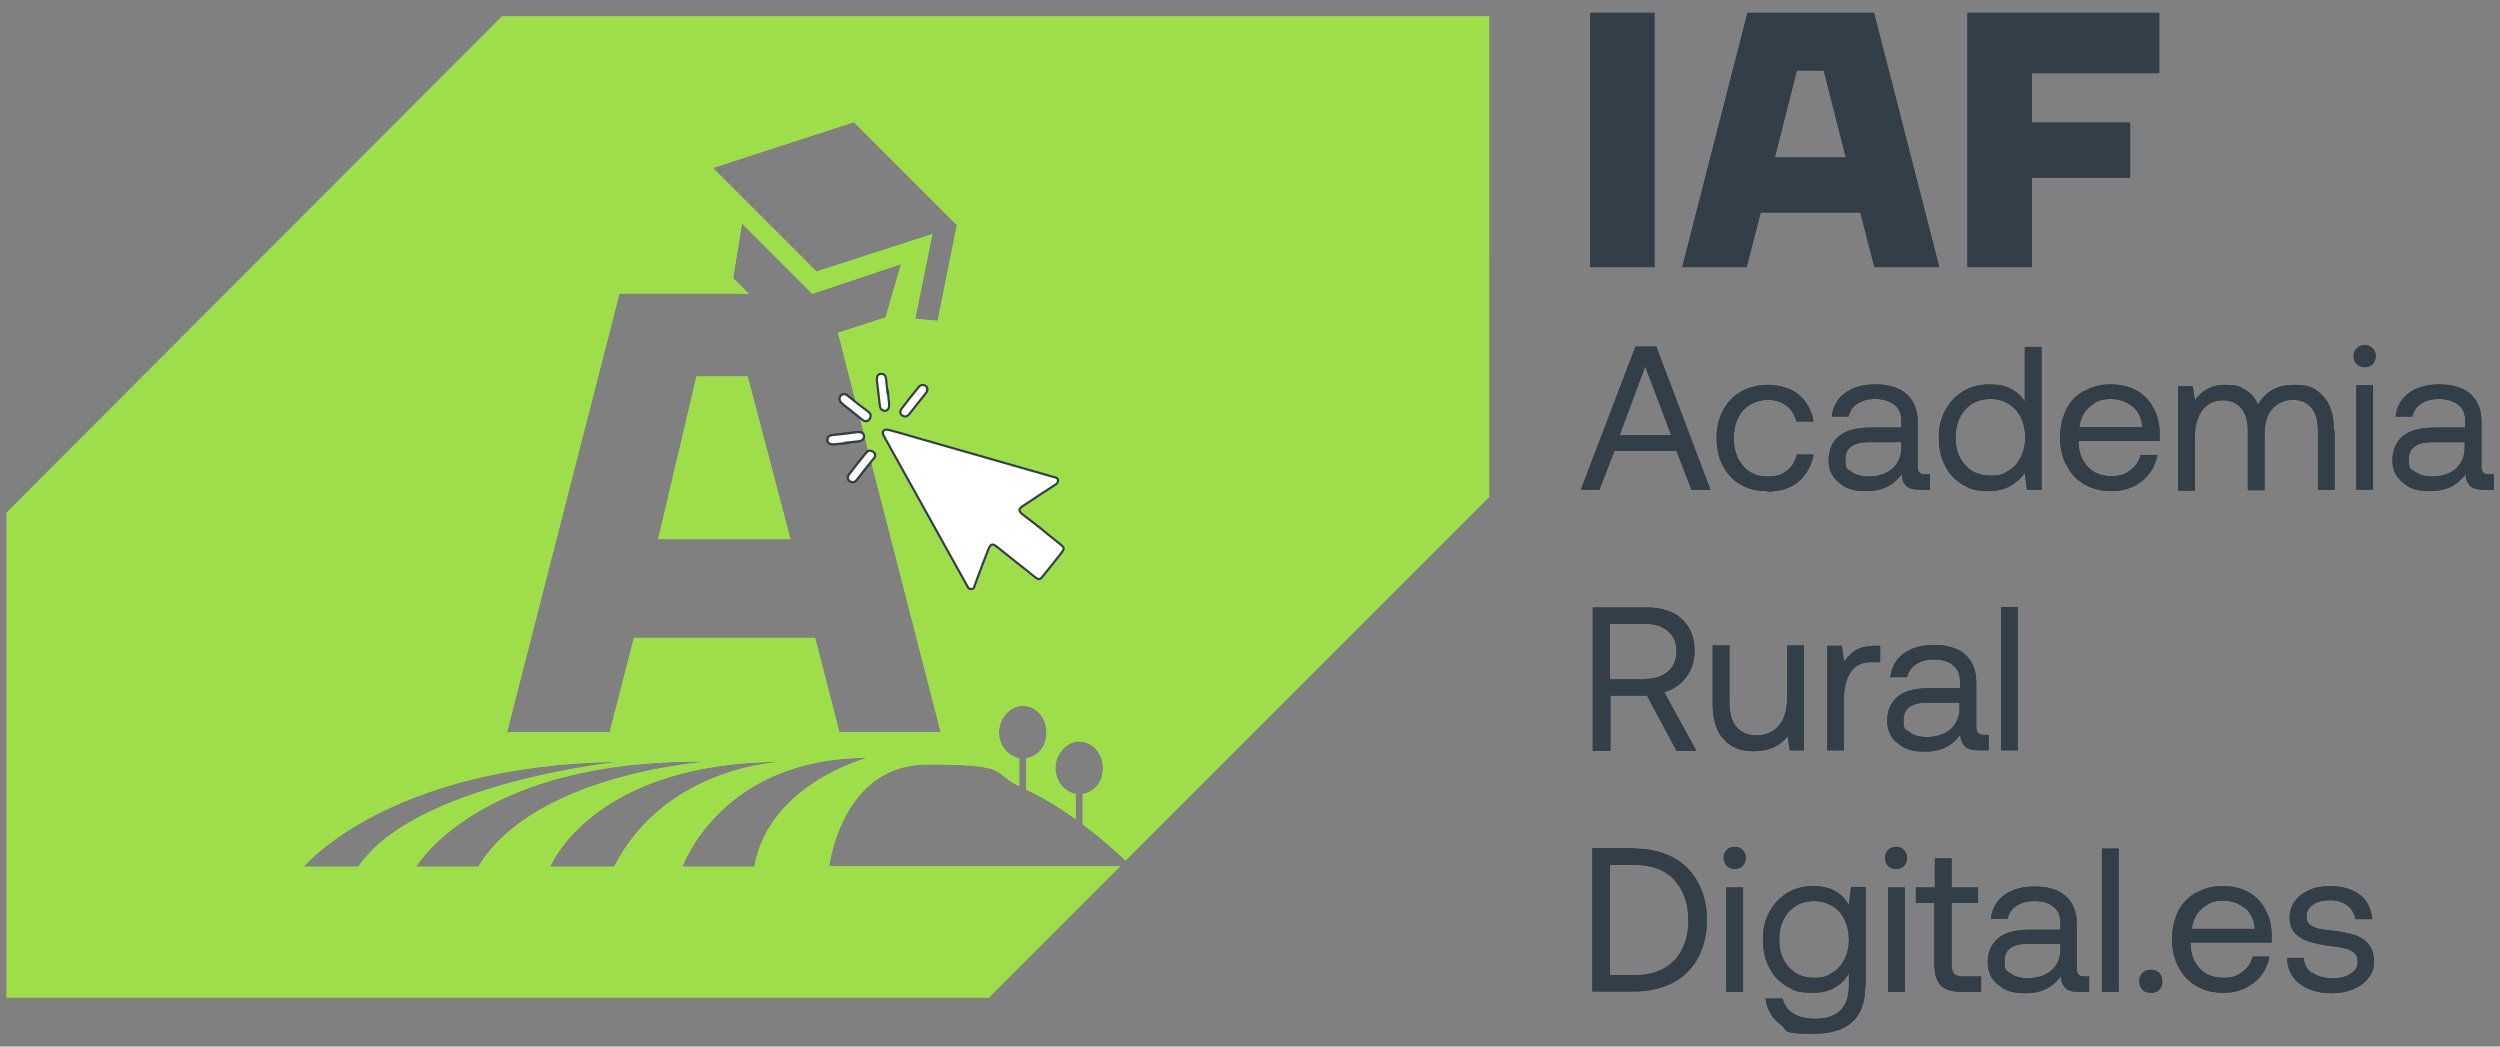 <svg xmlns="http://www.w3.org/2000/svg" viewBox="0 0 567.1 237.4"><rect x="0" y="0" width="567.1" height="237.4" fill="#808080" stroke="none"/><defs><style>      .cls-1 {        fill: #333f48;      }      .cls-2 {        fill: #9fde4b;      }      .cls-3 {        fill: #fff;        stroke: #333f48;        stroke-miterlimit: 10;        stroke-width: .5px;      }    </style></defs><g><g id="Capa_1"><g><polygon class="cls-2" points="158 85.4 149.3 122.3 179.3 122.3 169.6 85.4 158 85.4"></polygon><path class="cls-2" d="M337.9,3.7H113.9L1.5,116.3v110h222.8l29.8-29.8h-66s2.7-23.1,22.3-23.1,14.4,2,20.8,4.9v-6.3c-2.6-.5-4.6-2.9-4.6-5.9s2.4-6,5.4-6,5.4,2.7,5.4,6-2,5.5-4.6,5.9v7.1c4.2,2,8,4.4,11.2,6.7v-5.7c-2.6-.5-4.6-2.9-4.6-5.9s2.4-6,5.4-6,5.4,2.7,5.4,6-2,5.5-4.6,5.9v6.9c4.6,3.4,7.9,6.5,9.7,8.2l82.5-82.5V3.7ZM81.3,196.6h-12.4s19.1-23.1,71.5-23.8c0,0-46.3,4.8-59.1,23.8ZM108.5,196.6h-14.1s14.3-24.6,66-23.8c0,0-39.1,2.6-51.9,23.8ZM139.3,196.6h-14.5s9.5-23.8,52.8-23.8c0,0-26.4.7-38.3,23.8ZM171.1,196.6h-16.3s8.7-24.7,42-24.7c0,0-22.3,5.8-25.7,24.7ZM190.4,166.1l-5.5-21.4h-41.1l-5.5,21.4h-23.3l25.5-99.5h29.3l-3.5-3.5,2-12.4,15.9,15.9h.2l20-6.7-3.5,12.1-10.8,3.5,23.3,90.6h-23.3ZM217,51.4l-4.3,21.4-5.1-.5,3.9-19.2-26.3,8.5-23.5-23.5,32-10.4,23.2,23.2h.2s0,.1,0,.1h.1c0,.1-.1.1-.1.1Z"></path></g><g><rect class="cls-1" x="360.7" y="2.9" width="14.6" height="57.7"></rect><polygon class="cls-1" points="489.8 16.6 489.8 2.9 460.9 2.9 452.2 2.9 446.3 2.9 446.3 60.6 460.9 60.6 460.9 40.3 483.2 40.3 483.2 27.8 460.9 27.8 460.9 16.6 489.8 16.6"></polygon><path class="cls-1" d="M425.3,60.6h14.6l-14.8-57.7h-28.7l-14.8,57.7h14.6l3.2-12.4h22.6l3.2,12.4ZM402.6,35.7l5-19.7h6.1l5,19.7h-16.2Z"></path></g><g><path class="cls-1" d="M370.9,78.6h4.8l12.3,32.5h-4.3l-3.4-8.8h-14.1l-3.4,8.8h-4.2l12.4-32.5ZM379.1,98.7l-5.9-15.6-5.8,15.6h11.7Z"></path><path class="cls-1" d="M400.8,111.4c-2.3,0-4.3-.5-6-1.5s-3.1-2.5-4-4.3c-1-1.8-1.4-4-1.4-6.3s.5-4.5,1.5-6.3c1-1.8,2.3-3.2,4.1-4.2,1.8-1,3.8-1.5,6.1-1.5s5.1.7,6.9,2.2c1.8,1.5,2.9,3.5,3.4,6.1h-3.9c-.4-1.5-1.1-2.7-2.3-3.6s-2.6-1.3-4.3-1.3-4.1.8-5.5,2.4-2.1,3.7-2.1,6.3.7,4.7,2.1,6.3c1.4,1.6,3.2,2.4,5.5,2.4s3.2-.4,4.4-1.3,1.9-2.1,2.3-3.7h3.8c-.5,2.6-1.7,4.7-3.5,6.2-1.8,1.5-4.1,2.2-7,2.2Z"></path><path class="cls-1" d="M437.7,111.1h-2.1c-1.5,0-2.6-.3-3.2-.9s-1-1.5-1-2.7c-1.8,2.6-4.5,3.9-7.9,3.9s-4.7-.6-6.3-1.9-2.4-2.9-2.4-5.1.8-4.2,2.4-5.5c1.6-1.3,4-1.9,7.1-1.9h7v-1.6c0-1.5-.5-2.8-1.6-3.6s-2.5-1.3-4.3-1.3-3,.4-4.1,1.1c-1.1.7-1.7,1.7-2,2.9h-3.8c.3-2.3,1.3-4.1,3.1-5.4s4.1-1.9,6.9-1.9,5.4.7,7,2.2c1.7,1.5,2.5,3.6,2.5,6.3v10.2c0,1.1.5,1.7,1.6,1.7h1.2v3.5ZM423.9,100.3c-3.5,0-5.3,1.3-5.3,3.9s.5,2.1,1.4,2.8,2.2,1.1,3.8,1.1c2.3,0,4.1-.6,5.5-1.8,1.3-1.2,2-2.8,2-4.8v-1.2h-7.3Z"></path><path class="cls-1" d="M463.1,111.1h-3.3l-.5-3.8c-2,2.7-4.7,4.1-8.1,4.1s-4.2-.5-5.9-1.4c-1.7-1-3.1-2.4-4-4.2-1-1.8-1.5-4-1.5-6.5s.5-4.5,1.5-6.3c1-1.8,2.3-3.2,4.1-4.3,1.7-1,3.7-1.5,5.8-1.5s3.6.3,4.9,1c1.4.7,2.4,1.6,3.2,2.9v-12.4h3.8v32.5ZM458.4,103.8c.6-1.3,1-2.8,1-4.5s-.3-3.2-1-4.6c-.6-1.3-1.6-2.4-2.8-3.1s-2.5-1.1-4.1-1.1c-2.4,0-4.2.8-5.7,2.4-1.4,1.6-2.2,3.7-2.2,6.3s.7,4.7,2.2,6.3c1.4,1.6,3.3,2.4,5.7,2.4s2.9-.4,4.1-1.1c1.2-.7,2.1-1.7,2.8-3.1Z"></path><path class="cls-1" d="M472.9,88.7c1.7-1,3.6-1.5,5.8-1.5s4.1.4,5.8,1.3,3,2.2,3.9,3.9c1,1.7,1.5,3.7,1.5,6,0,.3,0,.9,0,1.6h-18.4v.3c0,2.3.8,4.2,2.1,5.6s3.1,2.1,5.3,2.1,3.1-.4,4.3-1.3c1.2-.9,2-2,2.4-3.5h3.8c-.5,2.4-1.6,4.4-3.5,5.9-1.9,1.5-4.1,2.3-6.8,2.3s-4.4-.5-6.2-1.5c-1.8-1-3.1-2.4-4.1-4.3-1-1.8-1.5-4-1.5-6.3s.5-4.5,1.4-6.4,2.3-3.2,4-4.2ZM483.7,92.2c-1.3-1.1-3-1.7-5-1.7s-3.4.6-4.7,1.8c-1.4,1.2-2.1,2.7-2.3,4.6h14.3c-.2-2-.9-3.6-2.2-4.7Z"></path><path class="cls-1" d="M529.6,97.5v13.6h-3.8v-13.4c0-2.3-.5-4-1.5-5.2-1-1.2-2.4-1.8-4.2-1.8s-3.5.7-4.7,2.1-1.7,3.3-1.7,5.7v12.7h-3.8v-13.4c0-2.3-.5-4-1.5-5.2s-2.4-1.8-4.2-1.8-3.4.7-4.6,2.2c-1.1,1.5-1.7,3.4-1.7,5.8v12.5h-3.8v-23.7h3.3l.5,3.2c1.7-2.4,4-3.5,6.9-3.5s3.2.4,4.5,1.1c1.3.8,2.3,1.9,2.9,3.4,1.7-3,4.4-4.5,8.2-4.5s4.8.8,6.5,2.5,2.5,4.3,2.5,7.8Z"></path><path class="cls-1" d="M538.9,80.8c0,.7-.2,1.3-.7,1.8-.5.5-1.1.7-1.8.7s-1.3-.2-1.8-.7c-.5-.5-.7-1.1-.7-1.8s.2-1.3.7-1.8c.5-.5,1.1-.7,1.8-.7s1.3.2,1.8.7c.5.5.7,1.1.7,1.8ZM538.3,87.4v23.7h-3.8v-23.7h3.8Z"></path><path class="cls-1" d="M565.6,111.1h-2.1c-1.5,0-2.6-.3-3.2-.9s-1-1.5-1-2.7c-1.8,2.6-4.5,3.9-7.9,3.9s-4.7-.6-6.3-1.9-2.4-2.9-2.4-5.1.8-4.2,2.4-5.5c1.6-1.3,4-1.9,7.1-1.9h7v-1.6c0-1.5-.5-2.8-1.6-3.6s-2.5-1.3-4.3-1.3-3,.4-4.1,1.1c-1.1.7-1.7,1.7-2,2.9h-3.8c.3-2.3,1.3-4.1,3.1-5.4s4.1-1.9,6.9-1.9,5.4.7,7,2.2c1.7,1.5,2.5,3.6,2.5,6.3v10.2c0,1.1.5,1.7,1.6,1.7h1.2v3.5ZM551.7,100.3c-3.5,0-5.3,1.3-5.3,3.9s.5,2.1,1.4,2.8,2.2,1.1,3.8,1.1c2.3,0,4.1-.6,5.5-1.8,1.3-1.2,2-2.8,2-4.8v-1.2h-7.3Z"></path></g><g><path class="cls-1" d="M379.3,138.9c1.6.8,2.9,2,3.8,3.5.9,1.5,1.3,3.3,1.3,5.3s-.6,4.2-1.9,5.9c-1.3,1.7-2.9,2.8-5,3.4l7.3,13.3h-4.5l-6.7-12.5h-8.3v12.5h-4v-32.5h12.4c2.1,0,4,.4,5.7,1.2ZM373.3,154c2.1,0,3.8-.6,5.1-1.7,1.3-1.1,1.9-2.7,1.9-4.6s-.6-3.4-1.9-4.5c-1.3-1.1-3-1.7-5.1-1.7h-8.1v12.6h8.1Z"></path><path class="cls-1" d="M409.3,170.2h-3.3l-.5-3.2c-1.8,2.3-4.3,3.4-7.6,3.4s-5.1-.9-6.8-2.6c-1.7-1.7-2.6-4.5-2.6-8.2v-13.2h3.8v12.9c0,2.4.5,4.3,1.6,5.6,1.1,1.3,2.6,1.9,4.6,1.9s3.9-.8,5.1-2.3c1.2-1.5,1.8-3.6,1.8-6.3v-11.8h3.8v23.7Z"></path><path class="cls-1" d="M426.5,150.2h-1.9c-2.3,0-3.9.8-4.8,2.3-1,1.5-1.5,3.4-1.5,5.6v12.1h-3.8v-23.7h3.3l.5,3.6c.7-1.1,1.6-1.9,2.6-2.6,1.1-.6,2.6-1,4.5-1h1.1v3.7Z"></path><path class="cls-1" d="M451,170.2h-2.1c-1.5,0-2.6-.3-3.2-.9-.6-.6-1-1.5-1-2.7-1.8,2.6-4.5,3.9-7.9,3.9s-4.7-.6-6.3-1.9c-1.6-1.2-2.4-2.9-2.4-5.1s.8-4.2,2.4-5.5c1.6-1.3,4-1.9,7.1-1.9h7v-1.6c0-1.5-.5-2.8-1.6-3.6-1-.9-2.5-1.3-4.3-1.3s-3,.4-4.1,1.1c-1.1.7-1.7,1.7-2,2.9h-3.8c.3-2.3,1.3-4.1,3.1-5.4s4.1-1.9,6.9-1.9,5.4.7,7,2.2c1.7,1.5,2.5,3.6,2.5,6.3v10.2c0,1.1.5,1.7,1.6,1.7h1.2v3.5ZM437.1,159.4c-3.5,0-5.3,1.3-5.3,3.9s.5,2.1,1.4,2.8c.9.7,2.2,1.1,3.8,1.1,2.3,0,4.1-.6,5.5-1.8,1.3-1.2,2-2.8,2-4.8v-1.2h-7.3Z"></path><path class="cls-1" d="M457.7,137.7v32.5h-3.8v-32.5h3.8Z"></path></g><g><path class="cls-1" d="M370.8,192.5c3.3,0,6.2.7,8.7,2,2.5,1.3,4.3,3.2,5.7,5.7,1.3,2.4,2,5.3,2,8.5s-.7,6.1-2,8.5c-1.3,2.5-3.2,4.4-5.7,5.7-2.5,1.3-5.4,2-8.7,2h-9.6v-32.5h9.6ZM379.8,217.9c2.1-2.3,3.2-5.3,3.2-9.1s-1.1-6.9-3.2-9.2-5.1-3.4-9-3.4h-5.6v25h5.6c3.9,0,6.9-1.1,9-3.4Z"></path><path class="cls-1" d="M396,194.6c0,.7-.2,1.3-.7,1.8-.5.5-1.1.7-1.8.7s-1.3-.2-1.8-.7c-.5-.5-.7-1.1-.7-1.8s.2-1.3.7-1.8c.5-.5,1.1-.7,1.8-.7s1.3.2,1.8.7c.5.5.7,1.1.7,1.8ZM395.4,201.3v23.7h-3.8v-23.7h3.8Z"></path><path class="cls-1" d="M423.1,223.8c0,7.1-3.9,10.7-11.7,10.7s-5.6-.7-7.5-2.1c-1.9-1.4-3.1-3.4-3.4-5.9h3.9c.3,1.5,1.1,2.6,2.4,3.4,1.3.8,2.9,1.2,4.9,1.2,5.1,0,7.7-2.5,7.7-7.5v-2.8c-1.7,2.9-4.4,4.4-8.1,4.4s-4.2-.5-5.9-1.4c-1.7-1-3.1-2.4-4-4.2-1-1.8-1.5-4-1.5-6.5s.5-4.5,1.5-6.3c1-1.8,2.3-3.2,4.1-4.3,1.7-1,3.7-1.5,5.8-1.5s3.6.4,4.9,1.1c1.4.8,2.4,1.8,3.2,3.2l.5-4.1h3.3v22.5ZM418.4,217.7c.6-1.3,1-2.8,1-4.5s-.3-3.2-1-4.6c-.6-1.3-1.6-2.4-2.8-3.1s-2.5-1.1-4.1-1.1c-2.4,0-4.2.8-5.7,2.4-1.4,1.6-2.2,3.7-2.2,6.3s.7,4.7,2.2,6.3c1.4,1.6,3.3,2.4,5.7,2.4s2.9-.4,4.1-1.1c1.2-.7,2.1-1.7,2.8-3.1Z"></path><path class="cls-1" d="M432.6,194.6c0,.7-.2,1.3-.7,1.8-.5.5-1.1.7-1.8.7s-1.3-.2-1.8-.7c-.5-.5-.7-1.1-.7-1.8s.2-1.3.7-1.8c.5-.5,1.1-.7,1.8-.7s1.3.2,1.8.7c.5.5.7,1.1.7,1.8ZM432.1,201.3v23.7h-3.8v-23.7h3.8Z"></path><path class="cls-1" d="M434.6,204.8v-3.5h4.3v-6.6h3.8v6.6h6v3.5h-6v14c0,1,.2,1.7.6,2.1.4.4,1.1.6,2,.6h4.1v3.5h-4.4c-2.2,0-3.8-.5-4.8-1.5-.9-1-1.4-2.6-1.4-4.7v-14h-4.3Z"></path><path class="cls-1" d="M473.8,225h-2.1c-1.5,0-2.6-.3-3.2-.9-.6-.6-1-1.5-1-2.7-1.8,2.6-4.5,3.9-7.9,3.9s-4.7-.6-6.3-1.9c-1.6-1.2-2.4-2.9-2.4-5.1s.8-4.2,2.4-5.5c1.6-1.3,4-1.9,7.1-1.9h7v-1.6c0-1.5-.5-2.8-1.6-3.6-1-.9-2.5-1.3-4.3-1.3s-3,.4-4.1,1.1c-1.1.7-1.7,1.7-2,2.9h-3.8c.3-2.3,1.3-4.1,3.1-5.4s4.1-1.9,6.9-1.9,5.4.7,7,2.2c1.7,1.5,2.5,3.6,2.5,6.3v10.2c0,1.1.5,1.7,1.6,1.7h1.2v3.5ZM460,214.1c-3.5,0-5.3,1.3-5.3,3.9s.5,2.1,1.4,2.8c.9.7,2.2,1.1,3.8,1.1,2.3,0,4.1-.6,5.5-1.8,1.3-1.2,2-2.8,2-4.8v-1.2h-7.3Z"></path><path class="cls-1" d="M480.6,192.5v32.5h-3.8v-32.5h3.8Z"></path><path class="cls-1" d="M487.9,220c.8,0,1.4.2,1.9.7.5.5.7,1.1.7,1.9s-.2,1.4-.7,1.9-1.1.7-1.9.7-1.4-.2-1.9-.7-.7-1.1-.7-1.9.2-1.4.7-1.9c.5-.5,1.1-.7,1.9-.7Z"></path><path class="cls-1" d="M498.3,202.5c1.7-1,3.6-1.5,5.8-1.5s4.1.4,5.8,1.3c1.7.9,3,2.2,3.9,3.9,1,1.7,1.5,3.7,1.5,6,0,.3,0,.9,0,1.6h-18.4v.3c0,2.3.8,4.2,2.1,5.6s3.1,2.1,5.3,2.1,3.1-.4,4.3-1.3c1.2-.8,2-2,2.4-3.5h3.8c-.5,2.4-1.6,4.4-3.5,5.9-1.9,1.5-4.1,2.3-6.8,2.3s-4.4-.5-6.2-1.5c-1.8-1-3.1-2.4-4.1-4.3-1-1.8-1.5-4-1.5-6.3s.5-4.5,1.4-6.4c.9-1.8,2.3-3.2,4-4.2ZM509.2,206c-1.3-1.1-3-1.7-5-1.7s-3.4.6-4.7,1.8c-1.4,1.2-2.1,2.7-2.3,4.6h14.3c-.2-2-.9-3.6-2.2-4.7Z"></path><path class="cls-1" d="M524.5,220.6c1.2.9,2.7,1.3,4.6,1.3s3-.3,4.1-1,1.6-1.5,1.6-2.6-.2-1.6-.7-2.1c-.5-.5-1.1-.8-1.9-1-.8-.2-1.9-.4-3.4-.6-2-.2-3.7-.6-5-1-1.3-.4-2.3-1-3.2-1.9-.8-.9-1.2-2.1-1.2-3.6s.4-2.6,1.2-3.7c.8-1.1,1.9-1.9,3.2-2.5,1.4-.6,2.9-.9,4.6-.9,2.8,0,5,.6,6.8,1.9s2.7,3.2,2.9,5.6h-3.8c-.2-1.2-.8-2.3-1.8-3.1-1.1-.8-2.4-1.2-3.9-1.2s-2.9.3-3.9,1-1.5,1.5-1.5,2.6.2,1.4.7,1.9c.5.4,1.1.7,1.8.9.7.2,1.8.3,3.3.5,2.1.2,3.8.6,5.1,1,1.3.4,2.4,1.1,3.2,2.1.8,1,1.2,2.3,1.2,3.9s-.4,2.7-1.3,3.8c-.8,1.1-2,1.9-3.4,2.5-1.4.6-3,.9-4.7.9-3.1,0-5.6-.7-7.4-2.1-1.9-1.4-2.8-3.4-2.9-5.9h3.8c0,1.4.7,2.6,1.9,3.5Z"></path></g><polygon class="cls-1" points="327.4 205.2 327.4 205.2 327.4 205.2 327.4 205.2"></polygon><g><path class="cls-3" d="M235.6,119.5c-1.2-.9-2.4-1.9-3.6-2.8-1-.8-1-1.2,0-1.9,2.4-1.6,4.8-3.2,7.3-4.8.4-.2.7-.5.7-1,0-.6-.5-.7-1-.8-10.1-2.9-20.2-5.8-30.4-8.7-2.4-.7-4.7-1.4-7.1-2-.8-.2-1.4.2-1.2.9,0,.2.2.5.3.7,4.8,8.6,9.6,17.3,14.4,25.9,1.5,2.6,2.9,5.3,4.4,7.9.2.4.4.8,1,.7.5,0,.6-.4.7-.8,1-2.7,2-5.4,3.1-8.2.5-1.2.9-1.4,1.9-.6,2.9,2.3,5.9,4.7,8.8,7,.7.5,1,.5,1.5-.1,1.5-1.9,3.1-3.8,4.6-5.8.4-.6.4-.9-.2-1.4-1-.8-2-1.6-3.1-2.5l-2.2-1.8Z"></path><path class="cls-3" d="M192.1,100.5c-1,.1-2,.2-3,.3-.8,0-1.3-.2-1.4-.9,0-.7.3-1.1,1.1-1.2,1.9-.2,3.9-.4,5.8-.7.8,0,1.4.3,1.4.9,0,.6-.4,1.1-1.2,1.2-.9.1-1.9.2-2.8.3,0,0,0,0,0,0Z"></path><path class="cls-3" d="M201.4,88.8c.1,1,.2,2,.3,3,0,.8-.3,1.3-.9,1.4-.6,0-1.1-.4-1.2-1.1-.2-2-.5-3.9-.7-5.9,0-.8.2-1.3.9-1.4.7,0,1.1.3,1.2,1.2.1,1,.2,1.9.3,2.9Z"></path><path class="cls-3" d="M197.5,94.3c0,.5-.2.8-.6,1.1-.5.3-.9.1-1.3-.2-1-.8-2.1-1.7-3.1-2.5-.5-.4-1.1-.8-1.6-1.3-.5-.5-.6-1.1-.2-1.6.4-.5,1-.5,1.5-.1,1.6,1.3,3.3,2.6,4.9,3.8.2.2.4.5.4.8Z"></path><path class="cls-3" d="M198.5,103.2c0,.3,0,.6-.3.8-1.3,1.6-2.6,3.2-3.9,4.9-.5.6-1.1.6-1.6.2-.5-.4-.5-1,0-1.6,1.2-1.6,2.5-3.2,3.8-4.8.3-.4.7-.6,1.2-.4.5.1.7.5.8.9Z"></path><path class="cls-3" d="M210.3,88.4c0,.3,0,.5-.3.8-1.3,1.6-2.5,3.2-3.8,4.8-.5.6-1.1.6-1.6.2-.5-.4-.5-1,0-1.6,1.2-1.6,2.5-3.2,3.8-4.8.3-.4.7-.6,1.3-.4.4.1.7.5.7,1Z"></path></g><g><polygon class="cls-2" points="158 85.4 149.3 122.3 179.3 122.3 169.6 85.4 158 85.4"></polygon><path class="cls-2" d="M337.9,3.7H113.9L1.5,116.3v110h222.8l29.8-29.8h-66s2.7-23.1,22.3-23.1,14.4,2,20.8,4.9v-6.3c-2.6-.5-4.6-2.9-4.6-5.9s2.4-6,5.4-6,5.4,2.7,5.4,6-2,5.5-4.6,5.9v7.1c4.2,2,8,4.4,11.2,6.7v-5.7c-2.6-.5-4.6-2.9-4.6-5.9s2.4-6,5.4-6,5.4,2.7,5.4,6-2,5.5-4.6,5.9v6.9c4.6,3.4,7.9,6.5,9.7,8.2l82.5-82.5V3.7ZM81.3,196.6h-12.4s19.1-23.1,71.5-23.8c0,0-46.3,4.8-59.1,23.8ZM108.5,196.6h-14.1s14.3-24.6,66-23.8c0,0-39.1,2.6-51.9,23.8ZM139.3,196.6h-14.5s9.5-23.8,52.8-23.8c0,0-26.4.7-38.3,23.8ZM171.1,196.6h-16.3s8.7-24.7,42-24.7c0,0-22.3,5.8-25.7,24.7ZM190.4,166.1l-5.5-21.4h-41.1l-5.5,21.4h-23.3l25.5-99.5h29.3l-3.5-3.5,2-12.4,15.9,15.9h.2l20-6.7-3.5,12.1-10.8,3.5,23.3,90.6h-23.3ZM217,51.4l-4.3,21.4-5.1-.5,3.9-19.2-26.3,8.5-23.5-23.5,32-10.4,23.2,23.2h.2s0,.1,0,.1h.1c0,.1-.1.1-.1.1Z"></path></g><g><rect class="cls-1" x="360.7" y="2.9" width="14.6" height="57.7"></rect><polygon class="cls-1" points="489.8 16.6 489.8 2.9 460.9 2.9 452.2 2.9 446.3 2.9 446.3 60.6 460.9 60.6 460.9 40.3 483.2 40.3 483.2 27.8 460.9 27.8 460.9 16.6 489.8 16.6"></polygon><path class="cls-1" d="M425.3,60.6h14.6l-14.8-57.7h-28.7l-14.8,57.7h14.6l3.2-12.4h22.6l3.2,12.4ZM402.6,35.7l5-19.7h6.1l5,19.7h-16.2Z"></path></g><g><path class="cls-1" d="M370.9,78.6h4.8l12.3,32.5h-4.3l-3.4-8.8h-14.1l-3.4,8.8h-4.2l12.4-32.5ZM379.1,98.7l-5.9-15.6-5.8,15.6h11.7Z"></path><path class="cls-1" d="M400.8,111.4c-2.3,0-4.3-.5-6-1.5s-3.1-2.5-4-4.3c-1-1.8-1.4-4-1.4-6.3s.5-4.5,1.5-6.3c1-1.8,2.3-3.2,4.1-4.2,1.8-1,3.8-1.5,6.1-1.5s5.1.7,6.9,2.2c1.8,1.5,2.9,3.5,3.4,6.1h-3.9c-.4-1.5-1.1-2.7-2.3-3.6s-2.6-1.3-4.3-1.3-4.1.8-5.5,2.4-2.1,3.7-2.1,6.3.7,4.7,2.1,6.3c1.4,1.6,3.2,2.4,5.5,2.4s3.2-.4,4.4-1.3,1.9-2.1,2.3-3.7h3.8c-.5,2.6-1.7,4.7-3.5,6.2-1.8,1.5-4.1,2.2-7,2.2Z"></path><path class="cls-1" d="M437.7,111.1h-2.1c-1.5,0-2.6-.3-3.2-.9s-1-1.5-1-2.7c-1.8,2.6-4.5,3.9-7.9,3.9s-4.7-.6-6.3-1.9-2.4-2.9-2.4-5.1.8-4.2,2.4-5.5c1.6-1.3,4-1.9,7.1-1.9h7v-1.6c0-1.5-.5-2.8-1.6-3.6s-2.5-1.3-4.3-1.3-3,.4-4.1,1.1c-1.1.7-1.7,1.7-2,2.9h-3.8c.3-2.3,1.3-4.1,3.1-5.4s4.1-1.9,6.9-1.9,5.4.7,7,2.2c1.7,1.5,2.5,3.6,2.5,6.3v10.2c0,1.1.5,1.7,1.6,1.7h1.2v3.5ZM423.9,100.3c-3.5,0-5.3,1.3-5.3,3.9s.5,2.1,1.4,2.8,2.2,1.1,3.8,1.1c2.3,0,4.1-.6,5.5-1.8,1.3-1.2,2-2.8,2-4.8v-1.2h-7.3Z"></path><path class="cls-1" d="M463.1,111.1h-3.3l-.5-3.8c-2,2.7-4.7,4.1-8.1,4.1s-4.2-.5-5.9-1.4c-1.7-1-3.1-2.4-4-4.2-1-1.8-1.5-4-1.5-6.5s.5-4.5,1.5-6.3c1-1.8,2.3-3.2,4.1-4.3,1.7-1,3.7-1.5,5.8-1.5s3.6.3,4.9,1c1.4.7,2.4,1.6,3.2,2.9v-12.4h3.8v32.5ZM458.4,103.8c.6-1.3,1-2.8,1-4.5s-.3-3.2-1-4.6c-.6-1.3-1.6-2.4-2.8-3.1s-2.5-1.1-4.1-1.1c-2.4,0-4.2.8-5.7,2.4-1.4,1.6-2.2,3.7-2.2,6.3s.7,4.7,2.2,6.3c1.4,1.6,3.3,2.4,5.7,2.4s2.9-.4,4.1-1.1c1.2-.7,2.1-1.7,2.8-3.1Z"></path><path class="cls-1" d="M472.9,88.7c1.7-1,3.6-1.5,5.8-1.5s4.1.4,5.8,1.3,3,2.2,3.9,3.9c1,1.7,1.5,3.7,1.5,6,0,.3,0,.9,0,1.6h-18.4v.3c0,2.3.8,4.2,2.1,5.6s3.1,2.1,5.3,2.1,3.1-.4,4.3-1.3c1.2-.9,2-2,2.4-3.5h3.8c-.5,2.4-1.6,4.4-3.5,5.9-1.9,1.5-4.1,2.3-6.8,2.3s-4.4-.5-6.2-1.5c-1.8-1-3.1-2.4-4.1-4.3-1-1.8-1.5-4-1.5-6.3s.5-4.5,1.4-6.4,2.3-3.2,4-4.2ZM483.7,92.2c-1.3-1.1-3-1.7-5-1.7s-3.4.6-4.7,1.8c-1.4,1.2-2.1,2.7-2.3,4.6h14.3c-.2-2-.9-3.6-2.2-4.7Z"></path><path class="cls-1" d="M529.6,97.5v13.6h-3.8v-13.4c0-2.3-.5-4-1.5-5.2-1-1.2-2.4-1.8-4.2-1.8s-3.5.7-4.7,2.1-1.7,3.3-1.7,5.7v12.7h-3.8v-13.4c0-2.3-.5-4-1.5-5.2s-2.4-1.8-4.2-1.8-3.4.7-4.6,2.2c-1.1,1.5-1.7,3.4-1.7,5.8v12.5h-3.8v-23.7h3.3l.5,3.2c1.7-2.4,4-3.5,6.9-3.5s3.2.4,4.5,1.1c1.3.8,2.3,1.9,2.9,3.4,1.7-3,4.4-4.5,8.2-4.5s4.8.8,6.5,2.5,2.5,4.3,2.5,7.8Z"></path><path class="cls-1" d="M538.9,80.8c0,.7-.2,1.3-.7,1.8-.5.5-1.1.7-1.8.7s-1.3-.2-1.8-.7c-.5-.5-.7-1.1-.7-1.8s.2-1.3.7-1.8c.5-.5,1.1-.7,1.8-.7s1.3.2,1.8.7c.5.5.7,1.1.7,1.8ZM538.3,87.4v23.7h-3.8v-23.7h3.8Z"></path><path class="cls-1" d="M565.6,111.1h-2.1c-1.5,0-2.6-.3-3.2-.9s-1-1.5-1-2.7c-1.8,2.6-4.5,3.9-7.9,3.9s-4.7-.6-6.3-1.9-2.4-2.9-2.4-5.1.8-4.2,2.4-5.5c1.6-1.3,4-1.9,7.1-1.9h7v-1.6c0-1.5-.5-2.8-1.6-3.6s-2.5-1.3-4.3-1.3-3,.4-4.1,1.1c-1.1.7-1.7,1.7-2,2.9h-3.8c.3-2.3,1.3-4.1,3.1-5.4s4.1-1.9,6.9-1.9,5.4.7,7,2.2c1.7,1.5,2.5,3.6,2.5,6.3v10.2c0,1.1.5,1.7,1.6,1.7h1.2v3.5ZM551.7,100.3c-3.5,0-5.3,1.3-5.3,3.9s.5,2.1,1.4,2.8,2.2,1.1,3.8,1.1c2.3,0,4.1-.6,5.5-1.8,1.3-1.2,2-2.8,2-4.8v-1.2h-7.3Z"></path></g><g><path class="cls-1" d="M379.3,138.9c1.6.8,2.9,2,3.8,3.5.9,1.5,1.3,3.3,1.3,5.3s-.6,4.2-1.9,5.9c-1.3,1.7-2.9,2.8-5,3.4l7.3,13.3h-4.5l-6.7-12.5h-8.3v12.5h-4v-32.5h12.4c2.1,0,4,.4,5.7,1.2ZM373.3,154c2.1,0,3.8-.6,5.1-1.7,1.3-1.1,1.9-2.7,1.9-4.6s-.6-3.4-1.9-4.5c-1.3-1.1-3-1.7-5.1-1.7h-8.1v12.6h8.1Z"></path><path class="cls-1" d="M409.3,170.2h-3.3l-.5-3.2c-1.8,2.3-4.3,3.4-7.6,3.4s-5.1-.9-6.8-2.6c-1.7-1.7-2.6-4.5-2.6-8.2v-13.2h3.8v12.9c0,2.4.5,4.3,1.6,5.6,1.1,1.3,2.6,1.9,4.6,1.9s3.9-.8,5.1-2.3c1.2-1.5,1.8-3.6,1.8-6.3v-11.8h3.8v23.7Z"></path><path class="cls-1" d="M426.5,150.2h-1.9c-2.3,0-3.9.8-4.8,2.3-1,1.5-1.5,3.4-1.5,5.6v12.1h-3.8v-23.7h3.3l.5,3.6c.7-1.1,1.6-1.9,2.6-2.6,1.1-.6,2.6-1,4.5-1h1.1v3.7Z"></path><path class="cls-1" d="M451,170.2h-2.1c-1.5,0-2.6-.3-3.2-.9-.6-.6-1-1.5-1-2.7-1.8,2.6-4.5,3.9-7.9,3.9s-4.7-.6-6.3-1.9c-1.6-1.2-2.4-2.9-2.4-5.1s.8-4.2,2.4-5.5c1.6-1.3,4-1.9,7.1-1.9h7v-1.6c0-1.5-.5-2.8-1.6-3.6-1-.9-2.5-1.3-4.3-1.3s-3,.4-4.1,1.1c-1.1.7-1.7,1.7-2,2.9h-3.8c.3-2.3,1.3-4.1,3.1-5.4s4.1-1.9,6.9-1.9,5.4.7,7,2.2c1.7,1.5,2.5,3.6,2.5,6.3v10.2c0,1.1.5,1.7,1.6,1.7h1.2v3.5ZM437.1,159.4c-3.5,0-5.3,1.3-5.3,3.9s.5,2.1,1.4,2.8c.9.7,2.2,1.1,3.8,1.1,2.3,0,4.1-.6,5.5-1.8,1.3-1.2,2-2.8,2-4.8v-1.2h-7.3Z"></path><path class="cls-1" d="M457.7,137.7v32.5h-3.8v-32.5h3.8Z"></path></g><g><path class="cls-1" d="M370.8,192.5c3.3,0,6.2.7,8.7,2,2.5,1.3,4.3,3.2,5.7,5.7,1.3,2.4,2,5.3,2,8.5s-.7,6.1-2,8.5c-1.3,2.5-3.2,4.4-5.7,5.7-2.5,1.3-5.4,2-8.7,2h-9.6v-32.5h9.6ZM379.8,217.9c2.1-2.3,3.2-5.3,3.2-9.1s-1.1-6.9-3.2-9.2-5.1-3.4-9-3.4h-5.6v25h5.6c3.9,0,6.9-1.1,9-3.4Z"></path><path class="cls-1" d="M396,194.6c0,.7-.2,1.3-.7,1.8-.5.5-1.1.7-1.8.7s-1.3-.2-1.8-.7c-.5-.5-.7-1.1-.7-1.8s.2-1.3.7-1.8c.5-.5,1.1-.7,1.8-.7s1.3.2,1.8.7c.5.5.7,1.1.7,1.8ZM395.4,201.3v23.7h-3.8v-23.7h3.8Z"></path><path class="cls-1" d="M423.1,223.8c0,7.1-3.9,10.7-11.7,10.7s-5.6-.7-7.5-2.1c-1.9-1.4-3.1-3.4-3.4-5.9h3.9c.3,1.5,1.1,2.6,2.4,3.4,1.3.8,2.9,1.2,4.9,1.2,5.1,0,7.7-2.5,7.7-7.5v-2.8c-1.7,2.9-4.4,4.4-8.1,4.4s-4.2-.5-5.9-1.4c-1.7-1-3.1-2.4-4-4.2-1-1.8-1.5-4-1.5-6.5s.5-4.5,1.5-6.3c1-1.8,2.3-3.2,4.1-4.3,1.7-1,3.7-1.5,5.8-1.5s3.6.4,4.9,1.1c1.4.8,2.4,1.8,3.2,3.2l.5-4.1h3.3v22.5ZM418.4,217.7c.6-1.3,1-2.8,1-4.5s-.3-3.2-1-4.6c-.6-1.3-1.6-2.4-2.8-3.1s-2.5-1.1-4.1-1.1c-2.4,0-4.2.8-5.7,2.4-1.4,1.6-2.2,3.7-2.2,6.3s.7,4.7,2.2,6.3c1.4,1.6,3.3,2.4,5.7,2.4s2.9-.4,4.1-1.1c1.2-.7,2.1-1.7,2.8-3.1Z"></path><path class="cls-1" d="M432.6,194.6c0,.7-.2,1.3-.7,1.8-.5.5-1.1.7-1.8.7s-1.3-.2-1.8-.7c-.5-.5-.7-1.1-.7-1.8s.2-1.3.7-1.8c.5-.5,1.1-.7,1.8-.7s1.3.2,1.8.7c.5.5.7,1.1.7,1.8ZM432.1,201.3v23.7h-3.8v-23.7h3.8Z"></path><path class="cls-1" d="M434.6,204.8v-3.5h4.3v-6.6h3.8v6.6h6v3.5h-6v14c0,1,.2,1.7.6,2.1.4.4,1.1.6,2,.6h4.1v3.5h-4.4c-2.2,0-3.8-.5-4.8-1.5-.9-1-1.4-2.6-1.4-4.7v-14h-4.3Z"></path><path class="cls-1" d="M473.8,225h-2.1c-1.5,0-2.6-.3-3.2-.9-.6-.6-1-1.5-1-2.7-1.8,2.6-4.5,3.9-7.9,3.9s-4.7-.6-6.3-1.9c-1.6-1.2-2.4-2.9-2.4-5.1s.8-4.2,2.4-5.5c1.6-1.3,4-1.9,7.1-1.9h7v-1.6c0-1.5-.5-2.8-1.6-3.6-1-.9-2.5-1.3-4.3-1.3s-3,.4-4.1,1.1c-1.1.7-1.7,1.7-2,2.9h-3.8c.3-2.3,1.3-4.1,3.1-5.4s4.1-1.9,6.9-1.9,5.4.7,7,2.2c1.7,1.5,2.5,3.6,2.5,6.3v10.2c0,1.1.5,1.7,1.6,1.7h1.2v3.5ZM460,214.1c-3.5,0-5.3,1.3-5.3,3.9s.5,2.1,1.4,2.8c.9.7,2.2,1.1,3.8,1.1,2.3,0,4.1-.6,5.5-1.8,1.3-1.2,2-2.8,2-4.8v-1.2h-7.3Z"></path><path class="cls-1" d="M480.6,192.5v32.5h-3.8v-32.5h3.8Z"></path><path class="cls-1" d="M487.9,220c.8,0,1.4.2,1.9.7.5.5.7,1.1.7,1.9s-.2,1.4-.7,1.9-1.1.7-1.9.7-1.4-.2-1.9-.7-.7-1.1-.7-1.9.2-1.4.7-1.9c.5-.5,1.1-.7,1.9-.7Z"></path><path class="cls-1" d="M498.3,202.5c1.7-1,3.6-1.5,5.8-1.5s4.1.4,5.8,1.3c1.7.9,3,2.2,3.9,3.9,1,1.7,1.5,3.7,1.5,6,0,.3,0,.9,0,1.6h-18.4v.3c0,2.3.8,4.2,2.1,5.6s3.1,2.1,5.3,2.1,3.1-.4,4.3-1.3c1.2-.8,2-2,2.4-3.5h3.8c-.5,2.4-1.6,4.4-3.5,5.9-1.9,1.5-4.1,2.3-6.8,2.3s-4.4-.5-6.2-1.5c-1.8-1-3.1-2.4-4.1-4.3-1-1.8-1.5-4-1.5-6.3s.5-4.5,1.4-6.4c.9-1.8,2.3-3.2,4-4.2ZM509.2,206c-1.3-1.1-3-1.7-5-1.7s-3.4.6-4.7,1.8c-1.4,1.2-2.1,2.7-2.3,4.6h14.3c-.2-2-.9-3.6-2.2-4.7Z"></path><path class="cls-1" d="M524.5,220.6c1.2.9,2.7,1.3,4.6,1.3s3-.3,4.1-1,1.6-1.5,1.6-2.6-.2-1.6-.7-2.1c-.5-.5-1.1-.8-1.9-1-.8-.2-1.9-.4-3.4-.6-2-.2-3.7-.6-5-1-1.3-.4-2.3-1-3.2-1.9-.8-.9-1.2-2.1-1.2-3.6s.4-2.6,1.2-3.7c.8-1.1,1.9-1.9,3.2-2.5,1.4-.6,2.9-.9,4.6-.9,2.8,0,5,.6,6.8,1.9s2.7,3.2,2.9,5.6h-3.8c-.2-1.2-.8-2.3-1.8-3.1-1.1-.8-2.4-1.2-3.9-1.2s-2.9.3-3.9,1-1.5,1.5-1.5,2.6.2,1.4.7,1.9c.5.4,1.1.7,1.8.9.7.2,1.8.3,3.3.5,2.1.2,3.8.6,5.1,1,1.3.4,2.4,1.1,3.2,2.1.8,1,1.2,2.3,1.2,3.9s-.4,2.7-1.3,3.8c-.8,1.1-2,1.9-3.4,2.5-1.4.6-3,.9-4.7.9-3.1,0-5.6-.7-7.4-2.1-1.9-1.4-2.8-3.4-2.9-5.9h3.8c0,1.4.7,2.6,1.9,3.5Z"></path></g><polygon class="cls-1" points="327.4 205.2 327.4 205.2 327.4 205.2 327.4 205.2"></polygon><g><path class="cls-3" d="M235.6,119.5c-1.2-.9-2.4-1.9-3.6-2.8-1-.8-1-1.2,0-1.9,2.4-1.6,4.8-3.2,7.3-4.8.4-.2.7-.5.7-1,0-.6-.5-.7-1-.8-10.1-2.9-20.2-5.8-30.4-8.7-2.4-.7-4.7-1.4-7.1-2-.8-.2-1.4.2-1.2.9,0,.2.2.5.3.7,4.8,8.6,9.6,17.3,14.4,25.9,1.5,2.6,2.9,5.3,4.4,7.9.2.4.4.8,1,.7.5,0,.6-.4.7-.8,1-2.7,2-5.4,3.1-8.2.5-1.2.9-1.4,1.9-.6,2.9,2.3,5.9,4.7,8.8,7,.7.5,1,.5,1.5-.1,1.5-1.9,3.1-3.8,4.6-5.8.4-.6.4-.9-.2-1.4-1-.8-2-1.6-3.1-2.5l-2.2-1.8Z"></path><path class="cls-3" d="M192.1,100.5c-1,.1-2,.2-3,.3-.8,0-1.3-.2-1.4-.9,0-.7.3-1.1,1.1-1.2,1.9-.2,3.9-.4,5.8-.7.8,0,1.4.3,1.4.9,0,.6-.4,1.1-1.2,1.2-.9.1-1.9.2-2.8.3,0,0,0,0,0,0Z"></path><path class="cls-3" d="M201.4,88.8c.1,1,.2,2,.3,3,0,.8-.3,1.3-.9,1.4-.6,0-1.1-.4-1.2-1.1-.2-2-.5-3.9-.7-5.9,0-.8.2-1.3.9-1.4.7,0,1.1.3,1.2,1.2.1,1,.2,1.9.3,2.9Z"></path><path class="cls-3" d="M197.5,94.3c0,.5-.2.8-.6,1.1-.5.3-.9.1-1.3-.2-1-.8-2.1-1.7-3.1-2.5-.5-.4-1.1-.8-1.6-1.3-.5-.5-.6-1.1-.2-1.6.4-.5,1-.5,1.5-.1,1.6,1.3,3.3,2.6,4.9,3.8.2.2.4.5.4.8Z"></path><path class="cls-3" d="M198.5,103.2c0,.3,0,.6-.3.8-1.3,1.6-2.6,3.2-3.9,4.9-.5.6-1.1.6-1.6.2-.5-.4-.5-1,0-1.6,1.2-1.6,2.5-3.2,3.8-4.8.3-.4.7-.6,1.2-.4.5.1.7.5.8.9Z"></path><path class="cls-3" d="M210.3,88.4c0,.3,0,.5-.3.8-1.3,1.6-2.5,3.2-3.8,4.8-.5.6-1.1.6-1.6.2-.5-.4-.5-1,0-1.6,1.2-1.6,2.5-3.2,3.8-4.8.3-.4.7-.6,1.3-.4.4.1.7.5.7,1Z"></path></g></g></g></svg>